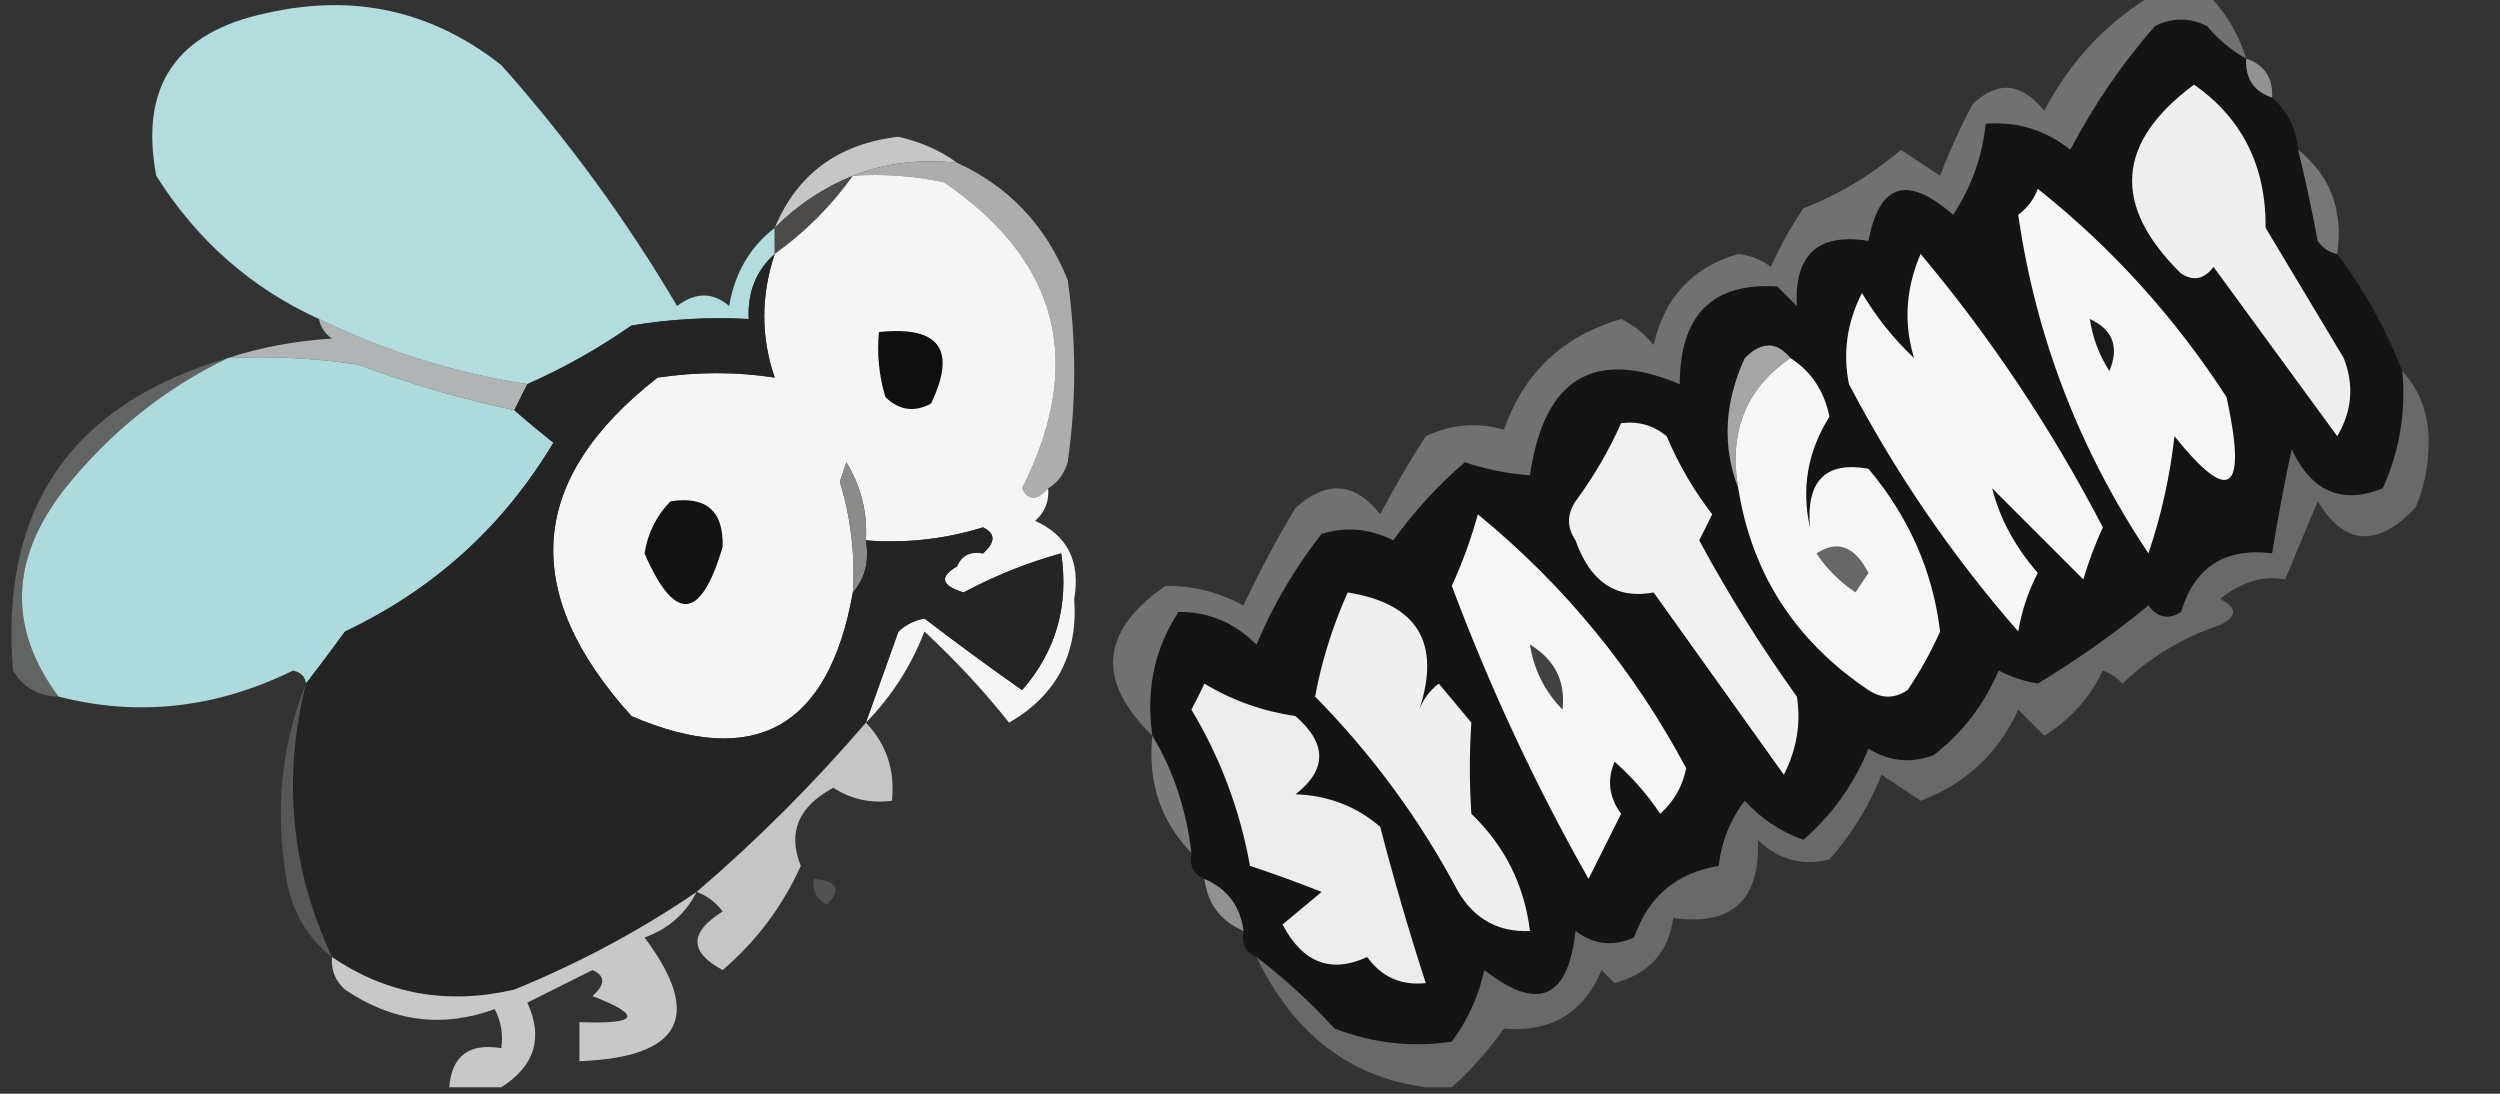 <?xml version="1.0" encoding="UTF-8"?>
<!DOCTYPE svg PUBLIC "-//W3C//DTD SVG 1.1//EN" "http://www.w3.org/Graphics/SVG/1.1/DTD/svg11.dtd">
<svg xmlns="http://www.w3.org/2000/svg" version="1.1" width="192px" height="84px" style="shape-rendering:geometricPrecision; text-rendering:geometricPrecision; image-rendering:optimizeQuality; fill-rule:evenodd; clip-rule:evenodd" xmlns:xlink="http://www.w3.org/1999/xlink">
<rect width="100%" height="100%" fill="#333333" stroke="none"/>
<g><path style="opacity:1" fill="#b2dcde" d="M 59.5,17.5 C 59.5,18.167 59.5,18.833 59.5,19.5C 58.069,20.78 57.402,22.447 57.5,24.5C 54.482,24.335 51.482,24.502 48.5,25C 45.941,26.777 43.274,28.277 40.5,29.5C 34.908,28.636 29.575,26.969 24.5,24.5C 19.285,22.124 15.118,18.457 12,13.5C 10.698,6.619 13.532,2.452 20.5,1C 27.184,-0.519 33.184,0.814 38.5,5C 43.621,10.754 48.121,16.921 52,23.5C 53.416,22.427 54.75,22.427 56,23.5C 56.424,20.975 57.59,18.975 59.5,17.5 Z"/></g>
<g><path style="opacity:1" fill="#141414" d="M 172.5,4.5 C 172.427,6.027 173.094,7.027 174.5,7.5C 175.674,8.514 176.34,9.847 176.5,11.5C 177.06,13.801 177.56,16.134 178,18.5C 178.383,19.056 178.883,19.389 179.5,19.5C 181.56,22.24 183.226,25.24 184.5,28.5C 184.789,31.649 184.289,34.649 183,37.5C 179.858,38.77 177.525,37.77 176,34.5C 175.433,37.168 174.933,39.834 174.5,42.5C 170.881,42.044 168.548,43.544 167.5,47C 166.551,47.617 165.718,47.451 165,46.5C 162.301,48.712 159.468,50.712 156.5,52.5C 155.446,52.32 154.446,51.987 153.5,51.5C 152.385,54.112 150.718,56.279 148.5,58C 146.765,58.651 145.098,58.485 143.5,57.5C 142.369,60.255 140.702,62.589 138.5,64.5C 136.742,63.872 135.242,62.872 134,61.5C 132.883,62.949 132.216,64.616 132,66.5C 128.735,67.047 126.568,68.881 125.5,72C 123.888,72.72 122.388,72.554 121,71.5C 120.433,76.723 118.099,77.723 114,74.5C 113.55,76.519 112.717,78.352 111.5,80C 108.442,80.458 105.442,80.124 102.5,79C 100.63,76.96 98.63,75.127 96.5,73.5C 95.662,73.158 95.328,72.492 95.5,71.5C 95.262,69.596 94.262,68.262 92.5,67.5C 91.662,67.158 91.328,66.492 91.5,65.5C 91.117,62.189 90.117,59.189 88.5,56.5C 87.993,52.993 88.66,49.826 90.5,47C 92.76,46.956 94.76,47.789 96.5,49.5C 97.773,46.458 99.439,43.624 101.5,41C 103.377,40.424 105.211,40.591 107,41.5C 108.612,39.261 110.445,37.261 112.5,35.5C 114.135,36.046 115.801,36.38 117.5,36.5C 118.571,29.061 122.405,26.727 129,29.5C 129.021,24.177 131.521,21.677 136.5,22C 137,22.5 137.5,23 138,23.5C 137.791,19.541 139.625,17.874 143.5,18.5C 144.323,14.081 146.49,13.414 150,16.5C 151.411,14.35 152.245,12.016 152.5,9.5C 154.936,9.317 157.103,9.984 159,11.5C 160.796,8.073 162.963,4.906 165.5,2C 166.833,1.333 168.167,1.333 169.5,2C 170.373,3.045 171.373,3.878 172.5,4.5 Z"/></g>
<g><path style="opacity:0.514" fill="#ededed" d="M 172.5,4.5 C 173.906,4.973 174.573,5.973 174.5,7.5C 173.094,7.027 172.427,6.027 172.5,4.5 Z"/></g>
<g><path style="opacity:1" fill="#efefef" d="M 168.5,6.5 C 172.201,9.085 174.034,12.752 174,17.5C 176,20.833 178,24.167 180,27.5C 180.808,29.579 180.641,31.579 179.5,33.5C 176.333,29.167 173.167,24.833 170,20.5C 169.282,21.451 168.449,21.617 167.5,21C 162.18,15.779 162.513,10.946 168.5,6.5 Z"/></g>
<g><path style="opacity:0.82" fill="#e6e6e6" d="M 73.5,12.5 C 70.615,12.194 67.948,12.527 65.5,13.5C 63.246,14.415 61.246,15.748 59.5,17.5C 61.204,13.379 64.371,11.045 69,10.5C 70.728,10.899 72.228,11.566 73.5,12.5 Z"/></g>
<g><path style="opacity:0.36" fill="#f0f0f0" d="M 176.5,11.5 C 178.982,13.503 179.982,16.169 179.5,19.5C 178.883,19.389 178.383,19.056 178,18.5C 177.56,16.134 177.06,13.801 176.5,11.5 Z"/></g>
<g><path style="opacity:1" fill="#adadad" d="M 65.5,13.5 C 67.948,12.527 70.615,12.194 73.5,12.5C 77.485,14.321 80.319,17.321 82,21.5C 82.667,26.167 82.667,30.833 82,35.5C 81.722,36.416 81.222,37.083 80.5,37.5C 79.636,38.463 78.97,38.463 78.5,37.5C 83.346,27.877 81.346,20.043 72.5,14C 70.19,13.503 67.857,13.337 65.5,13.5 Z"/></g>
<g><path style="opacity:1" fill="#f6f6f6" d="M 156.5,14.5 C 162.178,19.014 167.011,24.348 171,30.5C 172.592,37.823 171.259,38.823 167,33.5C 166.654,36.575 165.988,39.575 165,42.5C 159.68,34.533 156.347,25.866 155,16.5C 155.717,15.956 156.217,15.289 156.5,14.5 Z"/></g>
<g><path style="opacity:1" fill="#4c4b4a" d="M 65.5,13.5 C 63.833,15.833 61.833,17.833 59.5,19.5C 59.5,18.833 59.5,18.167 59.5,17.5C 61.246,15.748 63.246,14.415 65.5,13.5 Z"/></g>
<g><path style="opacity:1" fill="#f6f6f6" d="M 147.5,19.5 C 152.887,25.918 157.554,32.918 161.5,40.5C 160.902,41.795 160.402,43.128 160,44.5C 157.667,42.167 155.333,39.833 153,37.5C 153.573,39.804 154.74,41.971 156.5,44C 155.773,45.399 155.273,46.899 155,48.5C 149.925,42.687 145.592,36.354 142,29.5C 141.516,27.087 141.85,24.754 143,22.5C 144.093,24.349 145.426,26.016 147,27.5C 146.19,24.843 146.356,22.177 147.5,19.5 Z"/></g>
<g><path style="opacity:1" fill="#1a1a1a" d="M 160.5,24.5 C 162.273,25.314 162.773,26.648 162,28.5C 161.209,27.255 160.709,25.922 160.5,24.5 Z"/></g>
<g><path style="opacity:1" fill="#a5a5a5" d="M 137.5,27.5 C 134.083,29.836 132.749,33.169 133.5,37.5C 132.258,34.26 132.424,30.926 134,27.5C 135.292,26.209 136.458,26.209 137.5,27.5 Z"/></g>
<g><path style="opacity:1" fill="#f5f5f5" d="M 65.5,13.5 C 67.857,13.337 70.19,13.503 72.5,14C 81.346,20.043 83.346,27.877 78.5,37.5C 78.97,38.463 79.636,38.463 80.5,37.5C 80.586,38.496 80.252,39.329 79.5,40C 81.99,41.128 82.99,43.128 82.5,46C 82.804,50.227 81.137,53.393 77.5,55.5C 75.545,53.042 73.379,50.709 71,48.5C 69.951,51.187 68.451,53.52 66.5,55.5C 67.32,53.188 68.153,50.854 69,48.5C 69.561,47.978 70.228,47.645 71,47.5C 73.635,49.515 76.135,51.348 78.5,53C 81.1,50.016 82.1,46.516 81.5,42.5C 78.937,43.2 76.437,44.2 74,45.5C 72.282,44.969 72.115,44.302 73.5,43.5C 73.842,42.662 74.508,42.328 75.5,42.5C 76.463,41.636 76.463,40.97 75.5,40.5C 72.579,41.407 69.579,41.74 66.5,41.5C 66.628,39.345 66.128,37.345 65,35.5C 64.833,36 64.667,36.5 64.5,37C 65.348,39.77 65.681,42.603 65.5,45.5C 63.643,55.901 57.977,59.068 48.5,55C 39.865,45.45 40.532,36.783 50.5,29C 53.572,28.544 56.572,28.544 59.5,29C 58.427,25.888 58.427,22.721 59.5,19.5C 61.833,17.833 63.833,15.833 65.5,13.5 Z"/></g>
<g><path style="opacity:1" fill="#0f0f0f" d="M 67.5,25.5 C 72.159,25.015 73.492,26.848 71.5,31C 70.216,31.684 69.049,31.517 68,30.5C 67.507,28.866 67.34,27.199 67.5,25.5 Z"/></g>
<g><path style="opacity:1" fill="#f6f6f6" d="M 137.5,27.5 C 139.101,28.519 140.101,30.019 140.5,32C 138.836,34.651 138.336,37.484 139,40.5C 138.71,36.911 140.21,35.411 143.5,36C 146.608,39.706 148.442,43.873 149,48.5C 148.293,50.081 147.46,51.581 146.5,53C 145.5,53.667 144.5,53.667 143.5,53C 137.872,49.226 134.539,44.059 133.5,37.5C 132.749,33.169 134.083,29.836 137.5,27.5 Z"/></g>
<g><path style="opacity:0.651" fill="#f4f9f9" d="M 24.5,24.5 C 29.575,26.969 34.908,28.636 40.5,29.5C 40.167,30.167 39.833,30.833 39.5,31.5C 35.43,30.644 31.43,29.477 27.5,28C 24.183,27.502 20.85,27.335 17.5,27.5C 19.969,26.683 22.635,26.183 25.5,26C 24.944,25.617 24.611,25.117 24.5,24.5 Z"/></g>
<g><path style="opacity:1" fill="#f1f1f1" d="M 124.5,32.5 C 125.822,32.33 126.989,32.663 128,33.5C 128.914,35.664 130.081,37.664 131.5,39.5C 131.167,40.167 130.833,40.833 130.5,41.5C 132.75,45.668 135.25,49.668 138,53.5C 138.325,55.553 137.991,57.553 137,59.5C 133.667,54.833 130.333,50.167 127,45.5C 124.135,46.041 122.135,44.707 121,41.5C 120.333,40.5 120.333,39.5 121,38.5C 122.394,36.612 123.56,34.612 124.5,32.5 Z"/></g>
<g><path style="opacity:1" fill="#addadc" d="M 17.5,27.5 C 20.85,27.335 24.183,27.502 27.5,28C 31.43,29.477 35.43,30.644 39.5,31.5C 40.429,32.315 41.429,33.148 42.5,34C 38.655,40.431 33.322,45.264 26.5,48.5C 25.479,49.901 24.479,51.235 23.5,52.5C 23.44,51.957 23.107,51.624 22.5,51.5C 16.601,54.397 10.601,55.064 4.5,53.5C 0.589,48.244 0.756,42.911 5,37.5C 8.489,33.162 12.656,29.829 17.5,27.5 Z"/></g>
<g><path style="opacity:0.249" fill="#f3f9f9" d="M 17.5,27.5 C 12.656,29.829 8.489,33.162 5,37.5C 0.756,42.911 0.589,48.244 4.5,53.5C 2.983,53.489 1.816,52.823 1,51.5C -0.031,39.028 5.469,31.028 17.5,27.5 Z"/></g>
<g><path style="opacity:1" fill="#131313" d="M 51.5,38.5 C 54.243,38.077 55.577,39.244 55.5,42C 53.82,47.686 51.82,47.852 49.5,42.5C 49.752,40.927 50.418,39.594 51.5,38.5 Z"/></g>
<g><path style="opacity:1" fill="#8b8b8a" d="M 66.5,41.5 C 66.768,43.099 66.434,44.432 65.5,45.5C 65.681,42.603 65.348,39.77 64.5,37C 64.667,36.5 64.833,36 65,35.5C 66.128,37.345 66.628,39.345 66.5,41.5 Z"/></g>
<g><path style="opacity:1" fill="#f6f6f6" d="M 113.5,39.5 C 120.134,44.936 125.467,51.436 129.5,59C 129.22,60.395 128.553,61.562 127.5,62.5C 126.52,61.019 125.353,59.685 124,58.5C 123.405,59.899 123.572,61.232 124.5,62.5C 123.667,64.167 122.833,65.833 122,67.5C 117.935,60.325 114.435,52.825 111.5,45C 112.32,43.2 112.986,41.366 113.5,39.5 Z"/></g>
<g><path style="opacity:1" fill="#676767" d="M 139.5,42.5 C 141.112,41.445 142.445,41.945 143.5,44C 143.167,44.5 142.833,45 142.5,45.5C 141.265,44.66 140.265,43.66 139.5,42.5 Z"/></g>
<g><path style="opacity:0.342" fill="#e7e7e7" d="M 165.5,-0.5 C 166.833,-0.5 168.167,-0.5 169.5,-0.5C 170.925,0.922 171.925,2.589 172.5,4.5C 171.373,3.878 170.373,3.045 169.5,2C 168.167,1.333 166.833,1.333 165.5,2C 162.963,4.906 160.796,8.073 159,11.5C 157.103,9.984 154.936,9.317 152.5,9.5C 152.245,12.016 151.411,14.35 150,16.5C 146.49,13.414 144.323,14.081 143.5,18.5C 139.625,17.874 137.791,19.541 138,23.5C 137.5,23 137,22.5 136.5,22C 131.521,21.677 129.021,24.177 129,29.5C 122.405,26.727 118.571,29.061 117.5,36.5C 115.801,36.38 114.135,36.046 112.5,35.5C 110.445,37.261 108.612,39.261 107,41.5C 105.211,40.591 103.377,40.424 101.5,41C 99.439,43.624 97.773,46.458 96.5,49.5C 94.76,47.789 92.76,46.956 90.5,47C 88.66,49.826 87.993,52.993 88.5,56.5C 84.174,52.3 84.507,48.467 89.5,45C 91.544,44.952 93.544,45.452 95.5,46.5C 96.702,43.93 98.035,41.43 99.5,39C 101.895,36.855 104.062,37.022 106,39.5C 107.073,37.453 108.239,35.453 109.5,33.5C 111.491,32.573 113.491,32.406 115.5,33C 117.035,28.632 120.035,25.799 124.5,24.5C 125.478,24.977 126.311,25.643 127,26.5C 127.811,22.857 129.978,20.523 133.5,19.5C 134.442,19.608 135.275,19.942 136,20.5C 136.707,18.919 137.54,17.419 138.5,16C 141.242,14.93 143.742,13.43 146,11.5C 147,12.167 148,12.833 149,13.5C 149.73,11.578 150.563,9.745 151.5,8C 153.403,6.172 155.236,6.339 157,8.5C 159.025,4.644 161.858,1.644 165.5,-0.5 Z"/></g>
<g><path style="opacity:1" fill="#efefef" d="M 103.5,45.5 C 108.859,46.357 110.693,49.357 109,54.5C 109.308,53.692 109.808,53.025 110.5,52.5C 111.333,53.5 112.167,54.5 113,55.5C 112.845,57.811 112.845,60.144 113,62.5C 115.571,64.976 117.071,67.976 117.5,71.5C 115.097,71.607 113.264,70.607 112,68.5C 109.066,62.967 105.4,57.967 101,53.5C 101.491,50.819 102.324,48.153 103.5,45.5 Z"/></g>
<g><path style="opacity:1" fill="#ececec" d="M 92.5,52.5 C 94.606,53.783 96.94,54.616 99.5,55C 101.922,57.112 101.922,59.112 99.5,61C 102.007,61.093 104.174,61.926 106,63.5C 107.064,67.594 108.23,71.594 109.5,75.5C 107.61,75.704 106.11,75.037 105,73.5C 102.21,74.782 100.043,73.948 98.5,71C 99.5,70.167 100.5,69.333 101.5,68.5C 99.659,67.77 97.825,67.103 96,66.5C 95.228,62.209 93.728,58.209 91.5,54.5C 91.863,53.816 92.196,53.15 92.5,52.5 Z"/></g>
<g><path style="opacity:1" fill="#424242" d="M 117.5,49.5 C 119.416,50.665 120.249,52.332 120,54.5C 118.628,53.09 117.795,51.423 117.5,49.5 Z"/></g>
<g><path style="opacity:1" fill="#242424" d="M 59.5,19.5 C 58.427,22.721 58.427,25.888 59.5,29C 56.572,28.544 53.572,28.544 50.5,29C 40.532,36.783 39.865,45.45 48.5,55C 57.977,59.068 63.643,55.901 65.5,45.5C 66.434,44.432 66.768,43.099 66.5,41.5C 69.579,41.74 72.579,41.407 75.5,40.5C 76.463,40.97 76.463,41.636 75.5,42.5C 74.508,42.328 73.842,42.662 73.5,43.5C 72.115,44.302 72.282,44.969 74,45.5C 76.437,44.2 78.937,43.2 81.5,42.5C 82.1,46.516 81.1,50.016 78.5,53C 76.135,51.348 73.635,49.515 71,47.5C 70.228,47.645 69.561,47.978 69,48.5C 68.153,50.854 67.32,53.188 66.5,55.5C 62.5,60.167 58.167,64.5 53.5,68.5C 49.166,71.458 44.499,73.958 39.5,76C 34.369,77.194 29.702,76.361 25.5,73.5C 22.345,66.77 21.679,59.77 23.5,52.5C 24.479,51.235 25.479,49.901 26.5,48.5C 33.322,45.264 38.655,40.431 42.5,34C 41.429,33.148 40.429,32.315 39.5,31.5C 39.833,30.833 40.167,30.167 40.5,29.5C 43.274,28.277 45.941,26.777 48.5,25C 51.482,24.502 54.482,24.335 57.5,24.5C 57.402,22.447 58.069,20.78 59.5,19.5 Z"/></g>
<g><path style="opacity:0.391" fill="#ebebeb" d="M 88.5,56.5 C 90.117,59.189 91.117,62.189 91.5,65.5C 89.138,63.081 88.138,60.081 88.5,56.5 Z"/></g>
<g><path style="opacity:0.296" fill="#e9e9e9" d="M 184.5,28.5 C 185.972,30.117 186.639,32.117 186.5,34.5C 186.449,36.1 186.116,37.6 185.5,39C 182.561,42.068 180.061,41.902 178,38.5C 177.167,40.5 176.333,42.5 175.5,44.5C 173.799,44.19 172.132,44.69 170.5,46C 171.833,46.667 171.833,47.333 170.5,48C 167.66,48.949 165.16,50.449 163,52.5C 162.586,52.043 162.086,51.709 161.5,51.5C 160.479,53.619 158.979,55.286 157,56.5C 156.333,55.833 155.667,55.167 155,54.5C 153.483,57.849 150.983,60.183 147.5,61.5C 146.5,60.833 145.5,60.167 144.5,59.5C 143.547,61.908 142.213,64.075 140.5,66C 138.433,66.536 136.599,66.036 135,64.5C 135.198,69.122 133.032,71.122 128.5,70.5C 128.17,73.109 126.67,74.776 124,75.5C 123.667,75.167 123.333,74.833 123,74.5C 121.642,77.788 119.142,79.288 115.5,79C 114.301,80.694 112.968,82.194 111.5,83.5C 110.833,83.5 110.167,83.5 109.5,83.5C 103.677,82.743 99.344,79.41 96.5,73.5C 98.63,75.127 100.63,76.96 102.5,79C 105.442,80.124 108.442,80.458 111.5,80C 112.717,78.352 113.55,76.519 114,74.5C 118.099,77.723 120.433,76.723 121,71.5C 122.388,72.554 123.888,72.72 125.5,72C 126.568,68.881 128.735,67.047 132,66.5C 132.216,64.616 132.883,62.949 134,61.5C 135.242,62.872 136.742,63.872 138.5,64.5C 140.702,62.589 142.369,60.255 143.5,57.5C 145.098,58.485 146.765,58.651 148.5,58C 150.718,56.279 152.385,54.112 153.5,51.5C 154.446,51.987 155.446,52.32 156.5,52.5C 159.468,50.712 162.301,48.712 165,46.5C 165.718,47.451 166.551,47.617 167.5,47C 168.548,43.544 170.881,42.044 174.5,42.5C 174.933,39.834 175.433,37.168 176,34.5C 177.525,37.77 179.858,38.77 183,37.5C 184.289,34.649 184.789,31.649 184.5,28.5 Z"/></g>
<g><path style="opacity:0.195" fill="#ededed" d="M 23.5,52.5 C 21.679,59.77 22.345,66.77 25.5,73.5C 23.59,72.025 22.424,70.025 22,67.5C 21.099,62.225 21.599,57.225 23.5,52.5 Z"/></g>
<g><path style="opacity:0.146" fill="#fefffe" d="M 62.5,67.5 C 64.337,67.639 64.67,68.306 63.5,69.5C 62.703,69.043 62.369,68.376 62.5,67.5 Z"/></g>
<g><path style="opacity:0.52" fill="#e9e9e9" d="M 92.5,67.5 C 94.262,68.262 95.262,69.596 95.5,71.5C 93.738,70.738 92.738,69.404 92.5,67.5 Z"/></g>
<g><path style="opacity:0.843" fill="#e0e0e0" d="M 66.5,55.5 C 68.081,57.142 68.748,59.142 68.5,61.5C 66.856,61.714 65.356,61.38 64,60.5C 61.306,61.946 60.473,63.946 61.5,66.5C 60.085,69.624 58.085,72.29 55.5,74.5C 52.921,73.112 52.921,71.612 55.5,70C 54.956,69.283 54.289,68.783 53.5,68.5C 58.167,64.5 62.5,60.167 66.5,55.5 Z"/></g>
<g><path style="opacity:0.902" fill="#d8d8d8" d="M 53.5,68.5 C 52.657,70.173 51.324,71.34 49.5,72C 54.021,78.033 52.354,81.2 44.5,81.5C 44.5,80.5 44.5,79.5 44.5,78.5C 49.041,78.669 49.374,78.002 45.5,76.5C 46.506,75.604 46.506,74.938 45.5,74.5C 43.833,75.333 42.167,76.167 40.5,77C 41.739,79.702 41.073,81.868 38.5,83.5C 37.167,83.5 35.833,83.5 34.5,83.5C 34.694,81.088 36.027,80.088 38.5,80.5C 38.65,79.448 38.483,78.448 38,77.5C 33.966,78.972 30.133,78.472 26.5,76C 25.748,75.329 25.414,74.496 25.5,73.5C 29.702,76.361 34.369,77.194 39.5,76C 44.499,73.958 49.166,71.458 53.5,68.5 Z"/></g>
</svg>
